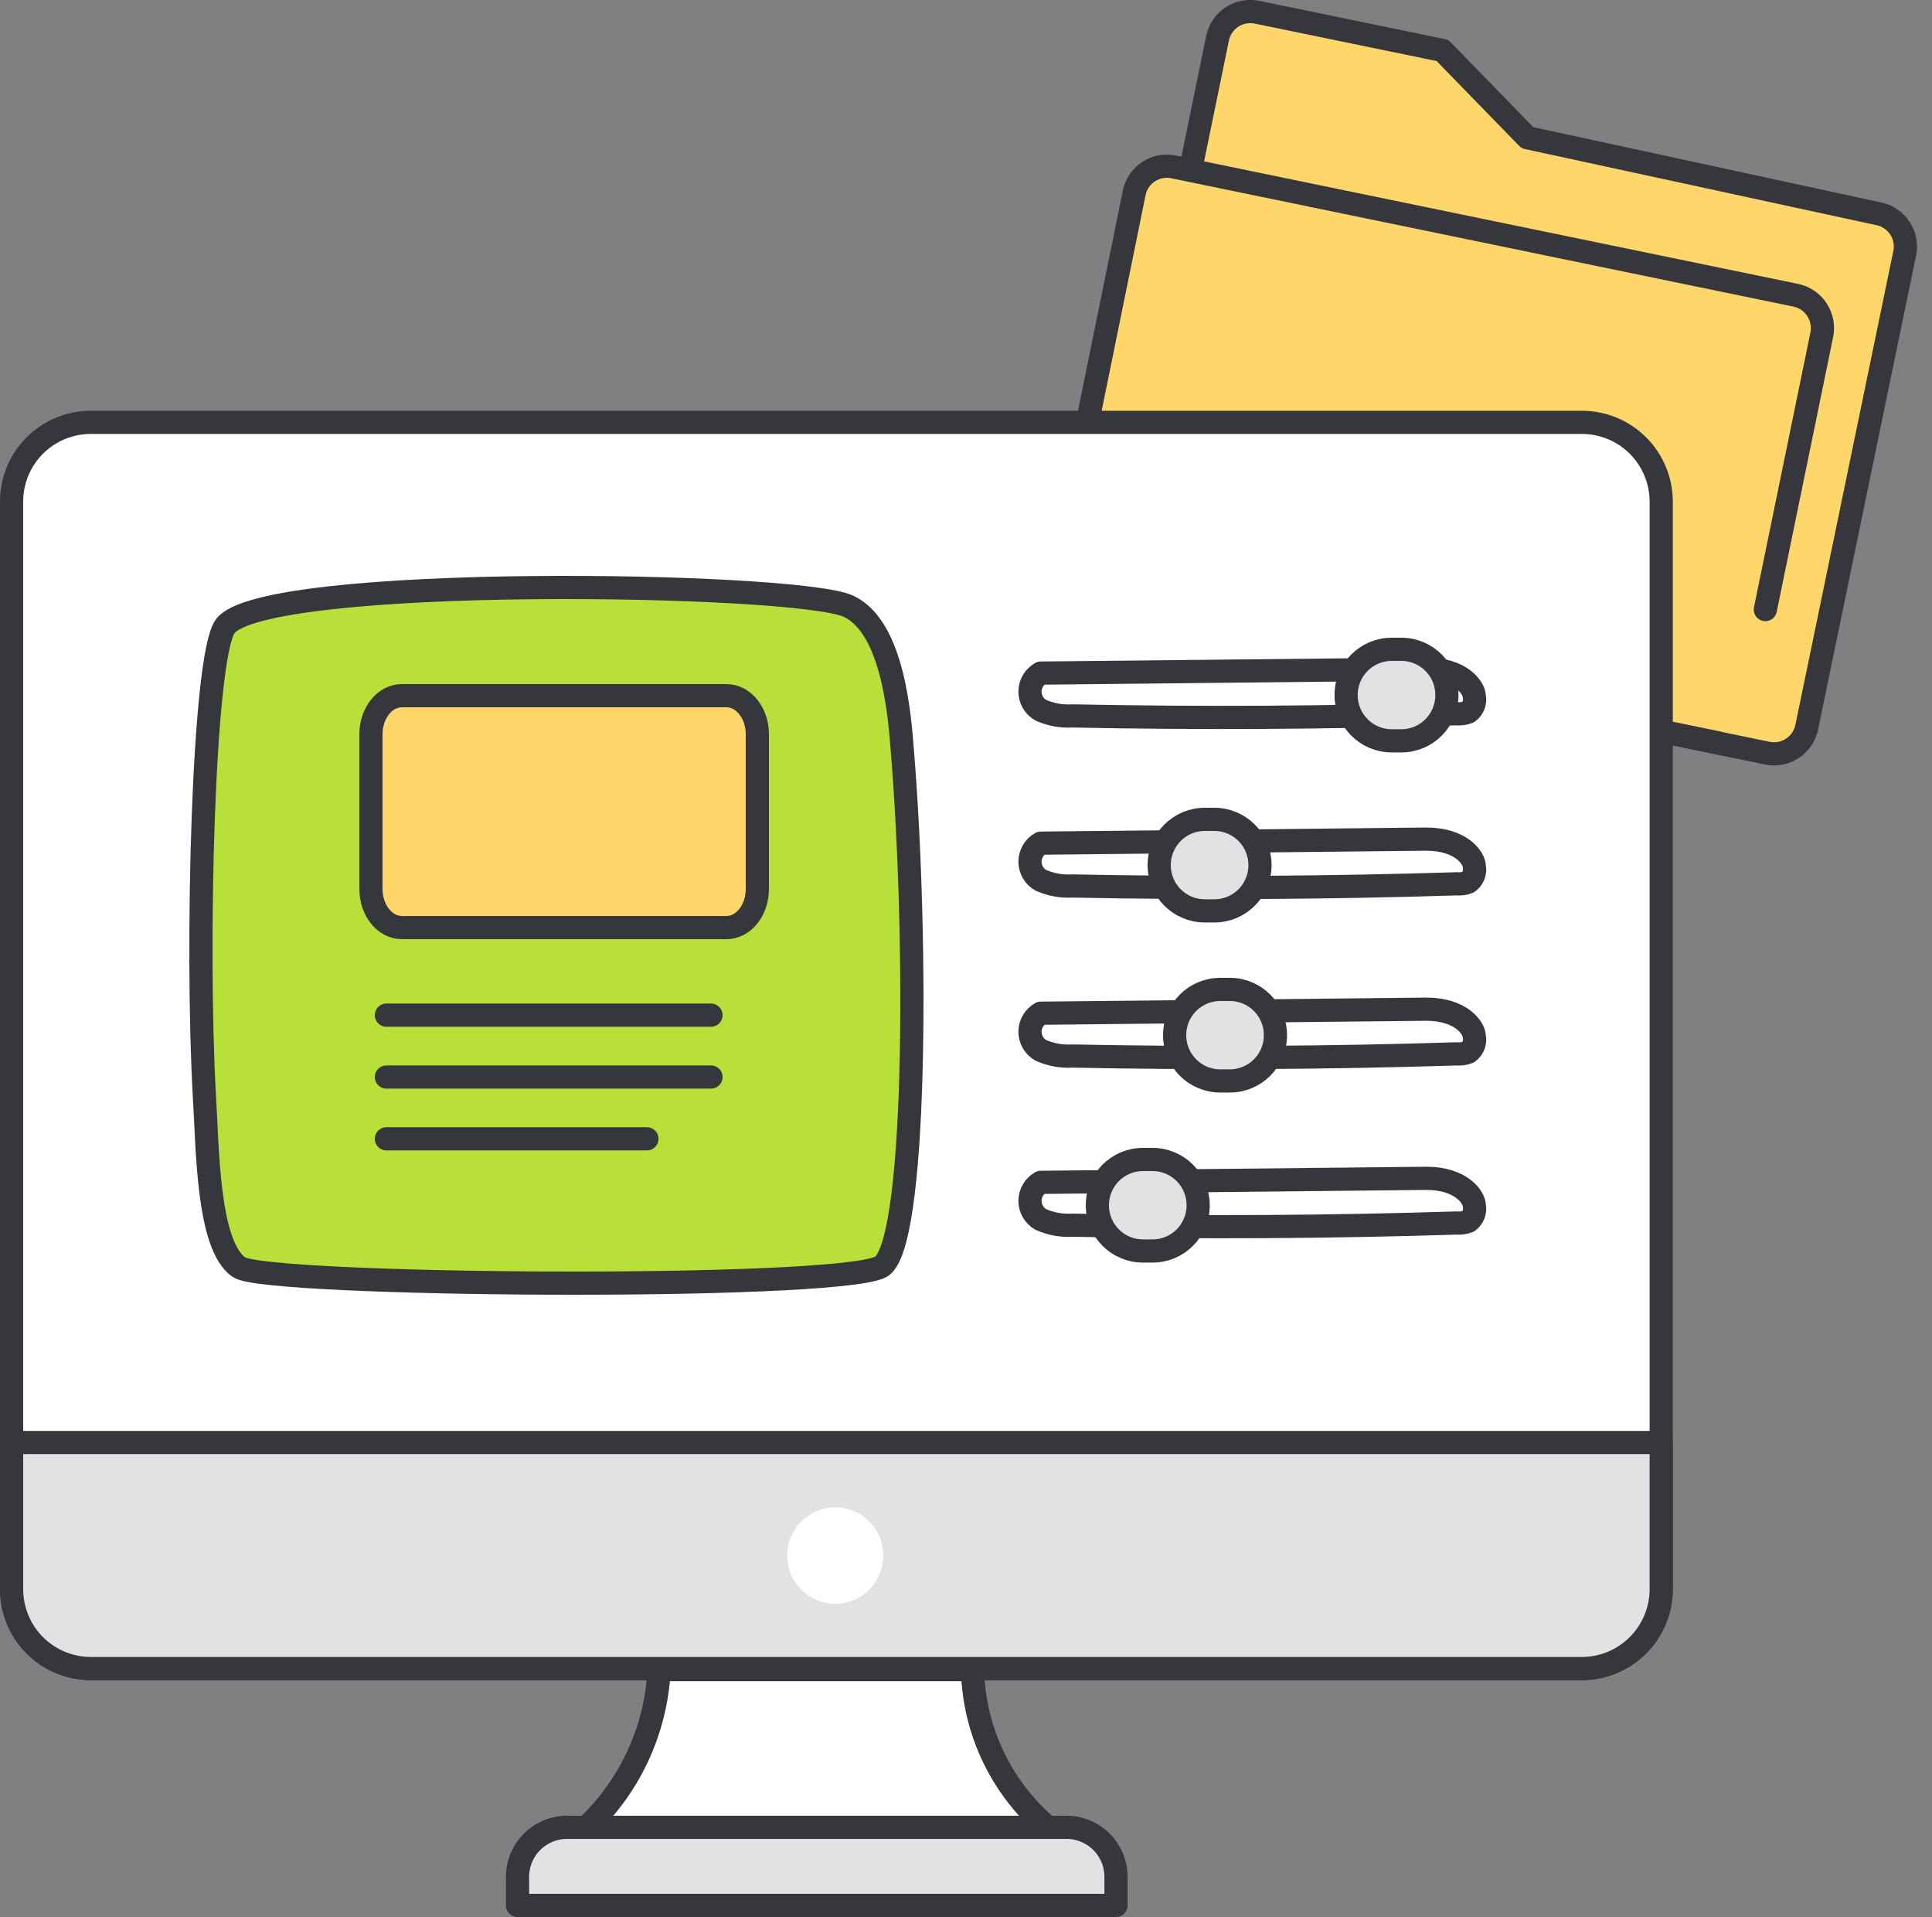 <svg width="125" height="124" viewBox="0 0 125 124" fill="none" xmlns="http://www.w3.org/2000/svg">
<rect x="0" y="0" width="125" height="124" fill="#808080" stroke="none"/>
<path d="M114.354 48.72L73.224 40.23C72.663 40.114 72.171 39.781 71.856 39.303C71.541 38.824 71.429 38.241 71.544 37.68L78.774 2.48C78.83 2.201 78.941 1.936 79.099 1.701C79.258 1.465 79.462 1.263 79.698 1.106C79.935 0.949 80.201 0.84 80.48 0.786C80.759 0.732 81.046 0.733 81.324 0.79L93.324 3.26L98.824 8.91L121.554 13.83C122.115 13.945 122.607 14.279 122.922 14.757C123.237 15.235 123.349 15.819 123.234 16.38L116.904 47C116.851 47.281 116.743 47.549 116.586 47.788C116.429 48.028 116.226 48.233 115.989 48.393C115.752 48.553 115.485 48.664 115.204 48.721C114.924 48.777 114.635 48.776 114.354 48.72Z" fill="#FFD669" stroke="#36373C" stroke-width="1.5" stroke-linejoin="round"/>
<path d="M111.197 48.06L70.057 39.58C69.777 39.522 69.511 39.409 69.275 39.247C69.039 39.086 68.838 38.879 68.683 38.639C68.527 38.399 68.421 38.13 68.37 37.849C68.32 37.568 68.325 37.279 68.387 37L73.387 12.46C73.445 12.178 73.561 11.911 73.725 11.674C73.889 11.437 74.099 11.236 74.342 11.082C74.586 10.928 74.858 10.825 75.142 10.778C75.426 10.731 75.717 10.742 75.997 10.81L116.197 19.1C116.756 19.22 117.246 19.556 117.559 20.036C117.872 20.515 117.982 21.099 117.867 21.66L114.217 39.43" fill="#FFD669"/>
<path d="M111.197 48.06L70.057 39.58C69.777 39.522 69.511 39.409 69.275 39.247C69.039 39.086 68.838 38.879 68.683 38.639C68.527 38.399 68.421 38.13 68.37 37.849C68.32 37.568 68.325 37.279 68.387 37L73.387 12.46C73.445 12.178 73.561 11.911 73.725 11.674C73.889 11.437 74.099 11.236 74.342 11.082C74.586 10.928 74.858 10.825 75.142 10.778C75.426 10.731 75.717 10.742 75.997 10.81L116.197 19.1C116.756 19.22 117.246 19.556 117.559 20.036C117.872 20.515 117.982 21.099 117.867 21.66L114.217 39.43" stroke="#36373C" stroke-width="1.5" stroke-linecap="round" stroke-linejoin="round"/>
<path d="M107.48 32.44V102.79C107.48 104.152 106.94 105.458 105.978 106.421C105.016 107.385 103.711 107.928 102.35 107.93H5.87C5.196 107.929 4.529 107.795 3.908 107.536C3.286 107.277 2.721 106.898 2.245 106.421C1.77 105.943 1.393 105.377 1.137 104.754C0.88 104.131 0.749 103.464 0.75 102.79V32.44C0.75 31.082 1.289 29.78 2.25 28.82C3.21 27.86 4.512 27.32 5.87 27.32H102.35C103.709 27.32 105.012 27.859 105.974 28.819C106.936 29.779 107.477 31.081 107.48 32.44Z" fill="white" stroke="#36373C" stroke-width="1.5" stroke-linejoin="round"/>
<path d="M107.48 93.31V102.79C107.48 104.151 106.94 105.457 105.978 106.421C105.016 107.384 103.711 107.927 102.35 107.93H5.87C5.196 107.928 4.529 107.794 3.908 107.535C3.286 107.276 2.721 106.897 2.245 106.42C1.77 105.943 1.393 105.376 1.137 104.754C0.88 104.131 0.749 103.463 0.75 102.79V93.31H107.48Z" fill="#E2E2E2" stroke="#36373C" stroke-width="1.5" stroke-linejoin="round"/>
<path d="M54.04 103.74C55.757 103.74 57.15 102.343 57.15 100.62C57.15 98.897 55.757 97.5 54.04 97.5C52.322 97.5 50.93 98.897 50.93 100.62C50.93 102.343 52.322 103.74 54.04 103.74Z" fill="white"/>
<path d="M68.002 118.38H37.742C40.687 115.706 42.45 111.973 42.642 108H62.922C62.966 109.995 63.443 111.957 64.32 113.749C65.197 115.542 66.453 117.122 68.002 118.38Z" fill="white" stroke="#36373C" stroke-width="1.5" stroke-linejoin="round"/>
<path d="M36.684 118.2H69.004C69.853 118.2 70.667 118.537 71.267 119.137C71.867 119.738 72.204 120.552 72.204 121.4V123.25H33.484V121.4C33.484 120.98 33.567 120.564 33.728 120.176C33.889 119.787 34.124 119.435 34.422 119.137C34.719 118.84 35.072 118.605 35.46 118.444C35.848 118.283 36.264 118.2 36.684 118.2Z" fill="#E2E2E2" stroke="#36373C" stroke-width="1.5" stroke-linejoin="round"/>
<path d="M14.55 40.539C16.883 37.113 51.576 37.667 54.892 39.212C57.827 40.579 58.224 46.481 58.4 48.789C59.368 60.762 59.354 80.946 56.932 81.976C53.513 83.481 17.309 83.194 15.474 81.976C13.405 80.589 13.434 74.132 13.229 71.003C12.671 61.169 13.141 42.619 14.55 40.539Z" fill="#B8E038" stroke="#36373C" stroke-width="1.5" stroke-linejoin="round"/>
<path d="M66.828 76.986C66.951 76.775 67.127 76.6 67.339 76.48L92.279 76.22C94.559 76.22 95.389 77.46 95.389 78C95.426 78.186 95.409 78.379 95.34 78.556C95.271 78.734 95.153 78.887 94.999 79C94.761 79.096 94.504 79.133 94.249 79.11C85.969 79.37 77.689 79.416 69.409 79.25C68.699 79.295 67.989 79.168 67.339 78.88C67.127 78.759 66.951 78.585 66.828 78.374C66.705 78.163 66.641 77.924 66.641 77.68C66.641 77.436 66.705 77.196 66.828 76.986Z" fill="white" stroke="#36373C" stroke-width="1.5" stroke-linejoin="round"/>
<path d="M66.828 66.045C66.951 65.834 67.127 65.66 67.339 65.539L92.279 65.279C94.559 65.279 95.389 66.519 95.389 67.059C95.426 67.246 95.409 67.439 95.34 67.616C95.271 67.793 95.153 67.947 94.999 68.059C94.761 68.155 94.504 68.193 94.249 68.169C85.969 68.429 77.689 68.476 69.409 68.309C68.699 68.354 67.989 68.227 67.339 67.939C67.127 67.819 66.951 67.644 66.828 67.433C66.705 67.223 66.641 66.983 66.641 66.739C66.641 66.495 66.705 66.256 66.828 66.045Z" fill="white" stroke="#36373C" stroke-width="1.5" stroke-linejoin="round"/>
<path d="M66.828 55.045C66.951 54.834 67.127 54.66 67.339 54.539L92.279 54.279C94.559 54.279 95.389 55.519 95.389 56.059C95.426 56.246 95.409 56.439 95.34 56.616C95.271 56.793 95.153 56.947 94.999 57.059C94.761 57.155 94.504 57.193 94.249 57.169C85.969 57.429 77.689 57.476 69.409 57.309C68.699 57.354 67.989 57.227 67.339 56.939C67.127 56.819 66.951 56.644 66.828 56.434C66.705 56.223 66.641 55.983 66.641 55.739C66.641 55.495 66.705 55.256 66.828 55.045Z" fill="white" stroke="#36373C" stroke-width="1.5" stroke-linejoin="round"/>
<path d="M66.828 44.045C66.951 43.834 67.127 43.66 67.339 43.539L92.279 43.279C94.559 43.279 95.389 44.519 95.389 45.059C95.426 45.246 95.409 45.439 95.34 45.616C95.271 45.793 95.153 45.947 94.999 46.059C94.761 46.155 94.504 46.193 94.249 46.169C85.969 46.429 77.689 46.476 69.409 46.309C68.699 46.354 67.989 46.227 67.339 45.939C67.127 45.819 66.951 45.644 66.828 45.434C66.705 45.223 66.641 44.983 66.641 44.739C66.641 44.495 66.705 44.256 66.828 44.045Z" fill="white" stroke="#36373C" stroke-width="1.5" stroke-linejoin="round"/>
<path d="M74.57 75H73.95C72.321 75 71 76.321 71 77.95V77.97C71 79.599 72.321 80.92 73.95 80.92H74.57C76.199 80.92 77.52 79.599 77.52 77.97V77.95C77.52 76.321 76.199 75 74.57 75Z" fill="#E2E2E2" stroke="#36373C" stroke-width="1.5" stroke-linejoin="round"/>
<path d="M79.57 64H78.95C77.321 64 76 65.321 76 66.95V66.97C76 68.599 77.321 69.92 78.95 69.92H79.57C81.199 69.92 82.52 68.599 82.52 66.97V66.95C82.52 65.321 81.199 64 79.57 64Z" fill="#E2E2E2" stroke="#36373C" stroke-width="1.5" stroke-linejoin="round"/>
<path d="M78.57 53H77.95C76.321 53 75 54.321 75 55.95V55.97C75 57.599 76.321 58.92 77.95 58.92H78.57C80.199 58.92 81.52 57.599 81.52 55.97V55.95C81.52 54.321 80.199 53 78.57 53Z" fill="#E2E2E2" stroke="#36373C" stroke-width="1.5" stroke-linejoin="round"/>
<path d="M90.664 42H90.044C88.415 42 87.094 43.321 87.094 44.95V44.97C87.094 46.599 88.415 47.92 90.044 47.92H90.664C92.293 47.92 93.614 46.599 93.614 44.97V44.95C93.614 43.321 92.293 42 90.664 42Z" fill="#E2E2E2" stroke="#36373C" stroke-width="1.5" stroke-linejoin="round"/>
<path d="M25 69.667H46M25 65.664H46M25 73.664H41.854" stroke="#36373C" stroke-width="1.5" stroke-linecap="round" stroke-linejoin="round"/>
<path d="M24 47.5C24 46.119 24.895 45 26 45H47C48.105 45 49 46.119 49 47.5V57.5C49 58.881 48.105 60 47 60H26C24.895 60 24 58.881 24 57.5V47.5Z" fill="#FFD669" stroke="#36373C" stroke-width="1.5"/>
</svg>
